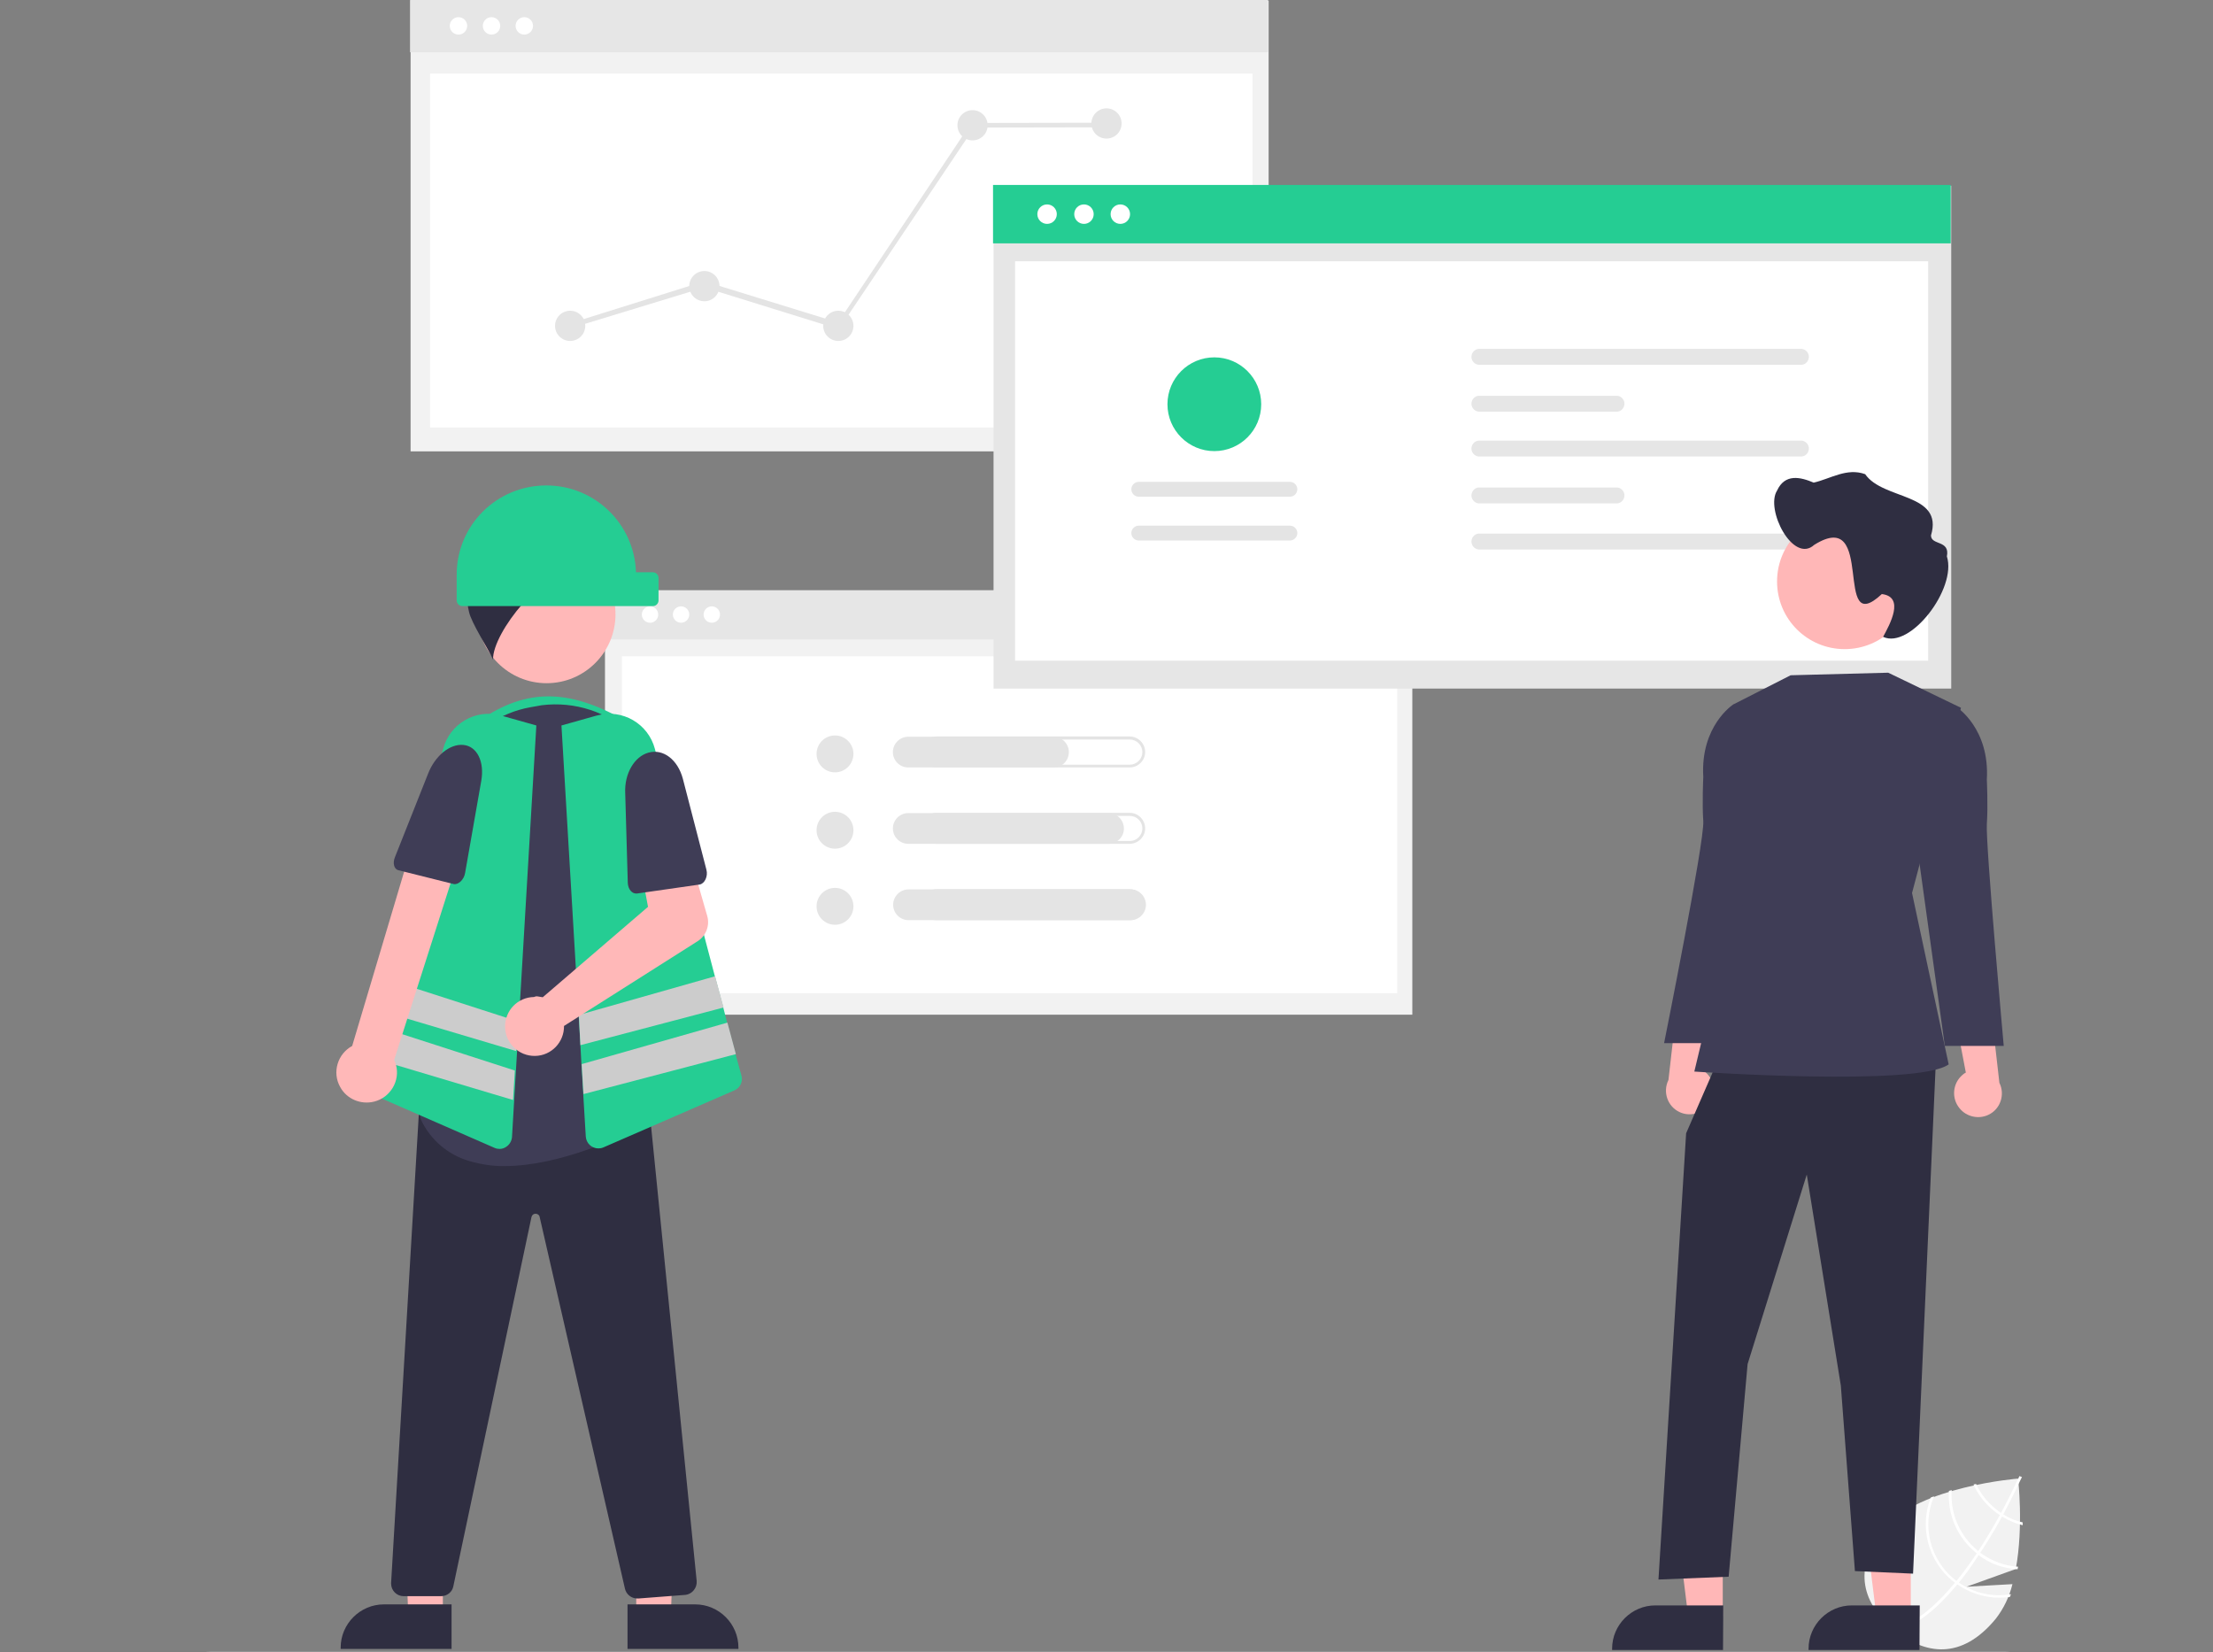 <svg version="1.1" id="a9bf0661-4ff9-474e-842c-2ecc0dde3355" xmlns="http://www.w3.org/2000/svg" x="0" y="0" viewBox="0 0 864 645" xml:space="preserve"><rect x="0" y="0" width="864" height="645" fill="#808080" stroke="none"/><style>.st0{fill:#f2f2f2}.st1{fill:#fff}.st2{fill:#e6e6e6}.st3{fill:#e4e4e4}.st4{fill:#25cd93}.st5{fill:#ffb7b7}.st6{fill:#2f2e41}.st7{fill:#3f3d56}.st9{fill:#ffb8b8}</style><path class="st0" d="M785.7 618.4l-17.9 1 19.2-6.9c3.1-16.8.9-35.3.9-35.3s-38.6 3-52 19.3-8.3 29.9 3.6 39.7c12 9.8 26.3 12 39.7-4.3 3.1-4 5.3-8.6 6.5-13.5z"/><path class="st1" d="M764.8 617.8l-.7.8c-7.7 9.3-15.2 15.3-22.5 17.9-.1 0-.2.1-.3.1l-.2-.5-.2-.5c8-2.7 15.6-9.6 22.3-17.7.2-.3.4-.5.7-.8 2.8-3.5 5.5-7.1 7.9-10.8l.6-.9c3.2-4.9 6-9.7 8.4-14 .2-.3.3-.6.5-.9 3.9-7.3 6.4-12.8 7-14 .1-.1.1-.2.1-.3l.5.2.5.2s-.1.3-.4.8c-.9 1.9-3.3 7.1-6.8 13.6-.2.3-.3.6-.5.9-1.9 3.5-4.1 7.3-6.6 11.2-.6 1-1.2 1.9-1.9 2.9l-.6.9c-2.6 4.1-5.2 7.7-7.8 10.9z"/><path class="st1" d="M782.2 591.2l-.9-.6c-.8-.5-1.6-1.1-2.3-1.7-3.2-2.6-5.8-5.9-7.5-9.6-.3.1-.7.1-1 .2 1.8 4 4.5 7.5 7.9 10.2.8.7 1.6 1.3 2.5 1.8l.9.6c2.5 1.5 5.1 2.6 7.9 3.3v-1.1c-2.7-.6-5.2-1.6-7.5-3.1zm-9 15c-.3-.2-.6-.4-.8-.7-.1-.1-.2-.1-.3-.2-7-5.8-10.8-14.6-10.1-23.6-.4.1-.7.2-1.1.3-.6 9.3 3.3 18.2 10.5 24.1l.3.3c.3.2.6.4.8.7 4.4 3.3 9.7 5.2 15.2 5.5.1-.3.1-.7.2-1-5.2-.3-10.3-2.2-14.7-5.4z"/><path class="st1" d="M764.8 617.8l-.9-.6c-.3-.2-.6-.5-.9-.7-9.5-7.8-12.8-21-7.9-32.4-.4.2-.9.3-1.3.5-4.5 11.6-1 24.8 8.6 32.6.3.2.6.5.9.7l.9.6c6 4.2 13.3 5.9 20.5 4.9.2-.4.3-.7.4-1.1-7.1 1.3-14.4-.4-20.3-4.5z"/><path id="b0371f3f-df42-4d60-b6c1-6000de199dd5" class="st0" d="M160.3.3h335v175.9h-335z"/><path id="a5ec3362-5fc6-49dd-bbc1-e584c03fc30b" class="st2" d="M160.1 0h335v20.4h-335z"/><path id="edb19af0-e7ad-43aa-9651-c68038fb40c2" class="st1" d="M167.9 28.7H489v138.2H167.9z"/><circle id="fcfbd1c3-546b-4aa9-92d2-19035f23e7a3" class="st1" cx="191.9" cy="10.1" r="3.4"/><circle id="fcf1e260-d16a-4b37-91b5-eb72ad8ee2c7" class="st1" cx="204.7" cy="10.1" r="3.4"/><circle id="ae552ed4-f0ed-4b8a-a24a-450e5f71adc4" class="st1" cx="179" cy="10.1" r="3.4"/><circle class="st3" cx="222.6" cy="127.2" r="5.9"/><circle class="st3" cx="275" cy="111.7" r="5.9"/><circle class="st3" cx="327.3" cy="127.2" r="5.9"/><circle class="st3" cx="379.7" cy="48.9" r="5.9"/><circle class="st3" cx="432" cy="48.2" r="5.9"/><path class="st3" d="M327.5 128.5L275 112.2 223.2 128l-1.2-1.6 53-16.6 52.2 16.1 51.9-77.8.2-.1 52.4-.1.7 1.8-52.1.1z"/><path id="a979eff9-2035-45aa-8fad-490bbaa22894" class="st0" d="M236.2 230.6h315.2v165.5H236.2z"/><path id="b5344e31-85e8-4079-8f4b-e609523654c2" class="st2" d="M236 230.4h315.2v19.2H236z"/><path id="a6983896-3ceb-4bf9-866b-7e40cad74d1b" class="st1" d="M242.8 256.2h302.7v131.5H242.8z"/><circle id="f96e66fe-9216-4da2-bba4-b63d176988a9" class="st1" cx="265.9" cy="239.9" r="3.2"/><circle id="e3ffbb79-e13a-4bd7-b23c-45510780cb2f" class="st1" cx="277.9" cy="239.9" r="3.2"/><circle id="ec6ea03b-7290-43d8-8b25-59bf30f1f0ee" transform="rotate(-80.781 253.798 239.915)" class="st1" cx="253.8" cy="239.9" r="3.2"/><path id="e9e5cf6b-8f55-43bf-8281-302b4fb1e9d5" class="st2" d="M387.9 72.5h373.9v196.3H387.9z"/><path id="e4e8a65e-8422-4898-a810-30d755c7dafc" class="st4" d="M387.7 72.2h373.9V95H387.7z"/><path id="b6acd298-89f8-46a0-ab3e-c2f0533bc288" class="st1" d="M396.3 102h356.5v155.9H396.3z"/><circle id="a2e6f9e4-3ad4-420f-8fe3-197d901d1e70" class="st1" cx="423.2" cy="83.6" r="3.8"/><circle id="b303a717-eadc-4672-a419-54a1feb6afd8" class="st1" cx="437.4" cy="83.6" r="3.8"/><circle id="b1ff2c46-8045-41fc-afe2-76f8fb520d89" class="st1" cx="408.8" cy="83.6" r="3.8"/><path class="st2" d="M577.2 136.2c-1.7.2-2.9 1.8-2.7 3.5.2 1.4 1.3 2.5 2.7 2.7h126.3c1.7-.2 2.9-1.8 2.7-3.5-.2-1.4-1.3-2.5-2.7-2.7H577.2zm0 72.1c-1.7.2-2.9 1.8-2.7 3.5.2 1.4 1.3 2.5 2.7 2.7h126.3c1.7-.2 2.9-1.8 2.7-3.5-.2-1.4-1.3-2.5-2.7-2.7H577.2zm0-53.8c-1.7.2-2.9 1.8-2.7 3.5.2 1.4 1.3 2.5 2.7 2.7h54.3c1.7-.2 2.9-1.8 2.7-3.5-.2-1.4-1.3-2.5-2.7-2.7h-54.3zm0 17.5c-1.7.2-2.9 1.8-2.7 3.5.2 1.4 1.3 2.5 2.7 2.7h126.3c1.7-.2 2.9-1.8 2.7-3.5-.2-1.4-1.3-2.5-2.7-2.7H577.2zm0 18.3c-1.7.2-2.9 1.8-2.7 3.5.2 1.4 1.3 2.5 2.7 2.7h54.3c1.7-.2 2.9-1.8 2.7-3.5-.2-1.4-1.3-2.5-2.7-2.7h-54.3z"/><path class="st3" d="M503.6 211c1.6 0 2.9-1.3 2.9-2.9 0-1.6-1.3-2.9-2.9-2.9h-59c-1.6 0-2.9 1.3-2.9 2.9 0 1.6 1.3 2.9 2.9 2.9h59zm0-17.1c1.6 0 2.9-1.3 2.9-2.9 0-1.6-1.3-2.9-2.9-2.9h-59c-1.6 0-2.9 1.3-2.9 2.9 0 1.6 1.3 2.9 2.9 2.9h59z"/><path class="st4" d="M474.1 139.5c10.1 0 18.3 8.2 18.3 18.3 0 10.1-8.2 18.3-18.3 18.3-10.1 0-18.3-8.2-18.3-18.3 0-10.1 8.2-18.3 18.3-18.3z"/><circle class="st3" cx="326" cy="294.3" r="7.2"/><path class="st3" d="M441.1 288.7c2.7 0 4.9 2.2 4.9 4.9s-2.2 4.9-4.9 4.9h-75.4c-2.7 0-4.9-2.2-4.9-4.9s2.2-4.9 4.9-4.9h75.4m0-1.2h-75.4c-3.3 0-6.1 2.7-6.1 6s2.7 6.1 6 6.1H441c3.3 0 6.1-2.7 6.1-6s-2.7-6.1-6-6.1z"/><path class="st3" d="M411.3 299.6h-56.7c-3.3 0-6-2.7-6-6s2.7-6 6-6h56.7c3.3 0 6 2.7 6 6s-2.6 6-6 6z"/><circle class="st3" cx="326" cy="324.1" r="7.2"/><path class="st3" d="M441.1 318.5c2.7 0 4.9 2.2 4.9 4.9s-2.2 4.9-4.9 4.9h-75.4c-2.7 0-4.9-2.2-4.9-4.9s2.2-4.9 4.9-4.9h75.4m0-1.2h-75.4c-3.3 0-6.1 2.7-6.1 6s2.7 6.1 6 6.1H441c3.3 0 6.1-2.7 6.1-6s-2.7-6.1-6-6.1z"/><path class="st3" d="M432.8 329.4h-78.2c-3.3 0-6-2.7-6-6s2.7-6 6-6h78.2c3.3 0 6 2.7 6 6.1 0 3.2-2.7 5.9-6 5.9z"/><circle class="st3" cx="326" cy="353.8" r="7.2"/><path class="st3" d="M441.1 348.2c2.7 0 4.9 2.2 4.9 4.9s-2.2 4.9-4.9 4.9h-75.4c-2.7 0-4.9-2.2-4.9-4.9s2.2-4.9 4.9-4.9h75.4m0-1.1h-75.4c-3.3 0-6.1 2.7-6.1 6s2.7 6.1 6 6.1H441c3.3 0 6.1-2.7 6.1-6s-2.7-6.1-6-6.1z"/><path class="st3" d="M441.4 359.2h-86.7c-3.3 0-6-2.7-6-6s2.7-6 6-6h86.7c3.3 0 6 2.7 6 6s-2.7 6-6 6z"/><path class="st5" d="M666.9 431.6c3.3-3.9 2.8-9.8-1.1-13.1-.4-.4-.9-.7-1.3-.9l6.2-32.5-15.9 6.6-3.4 29.9c-2.3 4.6-.4 10.3 4.3 12.5 3.7 1.8 8.4.8 11.2-2.5zM746 631h-13.4l-6.4-51.8H746z"/><path class="st6" d="M749.4 644.1h-43.3v-.5c0-9.3 7.6-16.9 16.9-16.9h26.5l-.1 17.4z"/><path class="st5" d="M672.6 631h-13.5l-6.4-51.8h19.9z"/><path class="st6" d="M672.7 644.1h-43.3v-.5c0-9.3 7.6-16.9 16.9-16.9h26.5l-.1 17.4zm-1.2-232l-13.2 30.3-10.8 174.2 27.4-1.1 7.4-83 23.1-74 13.3 82.4 5.5 72.4 22.7 1 9-202.2z"/><path class="st7" d="M737.2 262.6l-38.1 1-22.4 11.4-1.2 84.8-14 58.5s87.2 6 99.3-2.8l-14.3-66.9 19.1-72.3-28.4-13.7z"/><path class="st7" d="M680.8 276.3l-4.1-1.3s-12.9 8.3-11.7 28.3c0 0-.5 10.4 0 17.3.5 7.9-15.3 86.6-15.3 86.6h23l9.9-71.3-1.8-59.6z"/><path class="st5" d="M765.1 432.7c-3.3-3.9-2.8-9.8 1.1-13.1.4-.4.9-.7 1.3-.9l-6.2-32.5 15.9 6.6 3.4 29.9c2.3 4.6.4 10.3-4.3 12.5-3.8 1.8-8.5.8-11.2-2.5z"/><path class="st7" d="M759.9 277.4l4.1-1.3s12.9 8.3 11.7 28.3c0 0 .5 10.4 0 17.3-.5 7.9 6.6 86.6 6.6 86.6h-23l-9.9-71.3 10.5-59.6z"/><path class="st5" d="M746.6 227c0 14.6-11.8 26.4-26.4 26.4-14.6 0-26.4-11.8-26.4-26.4s11.8-26.4 26.4-26.4c14.6 0 26.4 11.7 26.4 26.3v.1z"/><path class="st6" d="M693.8 191.5c3.1-6.7 9.1-5.3 14.3-3.1 6.6-1.5 12.9-5.9 20.1-3.3 7 10.2 30.7 7.2 25.7 23.9 0 4 7.5 1.7 6.2 8.2 4 12.6-14.4 36.4-24.9 31.4 2.6-4.8 8.6-15.6-.5-16.7-19.4 18.1-2-34.5-26.4-19.2-8.2 7.5-19.2-13.8-14.5-21.2z"/><path d="M782.9 645.2H82.2c-1.2 0-2.2-.1-2.2-.2s1-.2 2.2-.2h700.7c1.2 0 2.2.1 2.2.2 0 .2-1 .2-2.2.2z" fill="#cacaca"/><path class="st4" d="M248.3 300H187v-18.6c19.4-13.5 36.6-12.3 59.1 1.1l2.2 17.5z"/><path class="st9" d="M172.9 630.7h-13.5l-2-51.8h15.5z"/><path class="st6" d="M176.3 643.7H133v-.5c0-9.3 7.6-16.9 16.9-16.9h26.4v17.4z"/><path class="st9" d="M248.4 630.7h13.5l2-51.8h-15.5z"/><path class="st6" d="M245 626.3h26.4c9.3 0 16.9 7.6 16.9 16.9v.5H245v-17.4zm3.8-2.3c-2.3 0-4.3-1.6-4.8-3.8l-33.3-145.1c-.1-.8-.9-1.3-1.6-1.3-.8 0-1.4.5-1.6 1.3L177 619.2c-.4 2.3-2.5 3.9-4.8 3.9h-14.6c-2.7 0-4.9-2.2-4.9-4.9v-.3l10.8-182.7 4.4-1.3h.1l85.7.8L272 617.2c.2 2.7-1.8 5.1-4.4 5.4h-.1l-18.2 1.4h-.5z"/><circle class="st9" cx="213.4" cy="239.8" r="26.9"/><path class="st7" d="M197 455.2c-4.7.1-9.4-.7-13.9-2-8.1-2.4-14.9-8.1-18.6-15.8-.5-1.1-.8-2.4-.3-3.7 3-10.1 17.3-62.7 8.1-104.6-2.6-11.7-.3-24.1 6.3-34 6.5-10 16.8-16.9 28.4-19 1.5-.3 3.1-.5 4.5-.8 12.9-1.6 25.8 2.6 35.4 11.6 9.7 9.1 14.9 22.1 14 35.5l-7 112.8c-.1 1.8-1.1 3.3-2.6 4.1-8.3 4.3-32.7 15.9-54.3 15.9z"/><path class="st6" d="M243.8 220c-5.8-14.5-20.8-23-36.2-20.4l8.4 6.9c-10.5.3-21.6-.4-29.1 7 2.4-.1 5.6 5 7.9 5-4.5.1-8.5 3.3-10.5 7.2-1.9 4.2-2.3 8.8-1.2 13.1.9 4.4 7.7 14.7 9.4 18.7-.3-10.7 20.7-36.2 31-33.5-5.3 2-9.7 5.4-13 9.9 7-3.5 14.9-4.8 22.7-3.7 1.8.4 3.6.5 5.4.3 3.6-.7 5.9-4.2 5.1-7.8-.2-1-.7-2-1.3-2.7h1.4z"/><path class="st4" d="M195.1 448.5c-.7 0-1.3-.1-2-.4l-51-22.3c-2.2-1-3.4-3.4-2.8-5.8L173 292.4c2.6-9.9 12.7-15.8 22.6-13.1.1 0 .2.1.3.1l13.5 3.8-9.5 160.6c-.1 1.6-1 3.1-2.3 3.9-.7.5-1.6.8-2.5.8zm94.4-28.5l-2.3-8.4-3.3-12.3-1.5-5.9-3.3-12.3-23.4-88.7c-2.6-9.9-12.7-15.8-22.6-13.1-.1 0-.2.1-.4.1l-13.5 3.8 6.7 113 .7 11.8.4 7.4.7 11.7 1 16.6c.2 2.6 2.3 4.6 4.9 4.6.7 0 1.3-.1 2-.4l51-22.2c2.3-.9 3.5-3.4 2.9-5.7z"/><path d="M282.5 393.3L226.6 408l-.6-11.8 53.2-15.1zm4.8 18.2l-59.5 15.6-.7-11.7 56.9-16.2zm-85.2-12.8l-.6 11.6-54.8-16.3 3.3-12.1zm-1.1 19.2l-55.8-18L142 412l58.3 17.4z" fill="#ccc"/><path class="st9" d="M146.2 430c6.2-1.6 10.1-8.1 8.4-14.3-.2-.7-.4-1.3-.7-2l26.3-82.3-18.6-3.9-24.1 80.8c-5.7 3.1-7.9 10.3-4.7 16 2.5 4.7 8.1 7.1 13.4 5.7z"/><path class="st7" d="M180.9 290.8c5.4.5 8.3 6.6 7 14l-6.3 35.9c-.4 2.7-2.7 4.8-4.5 4.4l-21.6-5.4c-1.6-.4-2.3-2.7-1.3-5.1l12.9-32.5c2.7-7 8.5-11.8 13.8-11.3z"/><path class="st4" d="M213.3 189.5c18.9 0 34.4 15 35 33.9h6.6c1.2 0 2.2 1 2.2 2.2v8.8c0 1.2-1 2.2-2.2 2.2h-74.4c-1.2 0-2.2-1-2.2-2.2v-9.9c-.1-19.4 15.6-35 35-35z"/><path class="st9" d="M210.1 389c.5.1 1.2.2 1.8.3L253 354l-2.4-12.9 19-6.2 6.5 22.6c1.1 3.7-.4 7.8-3.7 9.9l-52.2 33.1c.1 6.3-4.9 11.6-11.3 11.7-6.3.1-11.6-4.9-11.7-11.3s4.9-11.6 11.3-11.7c.6-.3 1.2-.3 1.6-.2z"/><path class="st7" d="M253.2 293.8c5.7-1.6 11.4 2.7 13.4 10.2l9.2 35.5c.7 2.6-.7 5.5-2.7 5.8l-24.4 3.5c-1.9.2-3.5-1.6-3.6-4.2l-1-34.9c-.4-7.7 3.6-14.4 9.1-15.9z"/></svg>